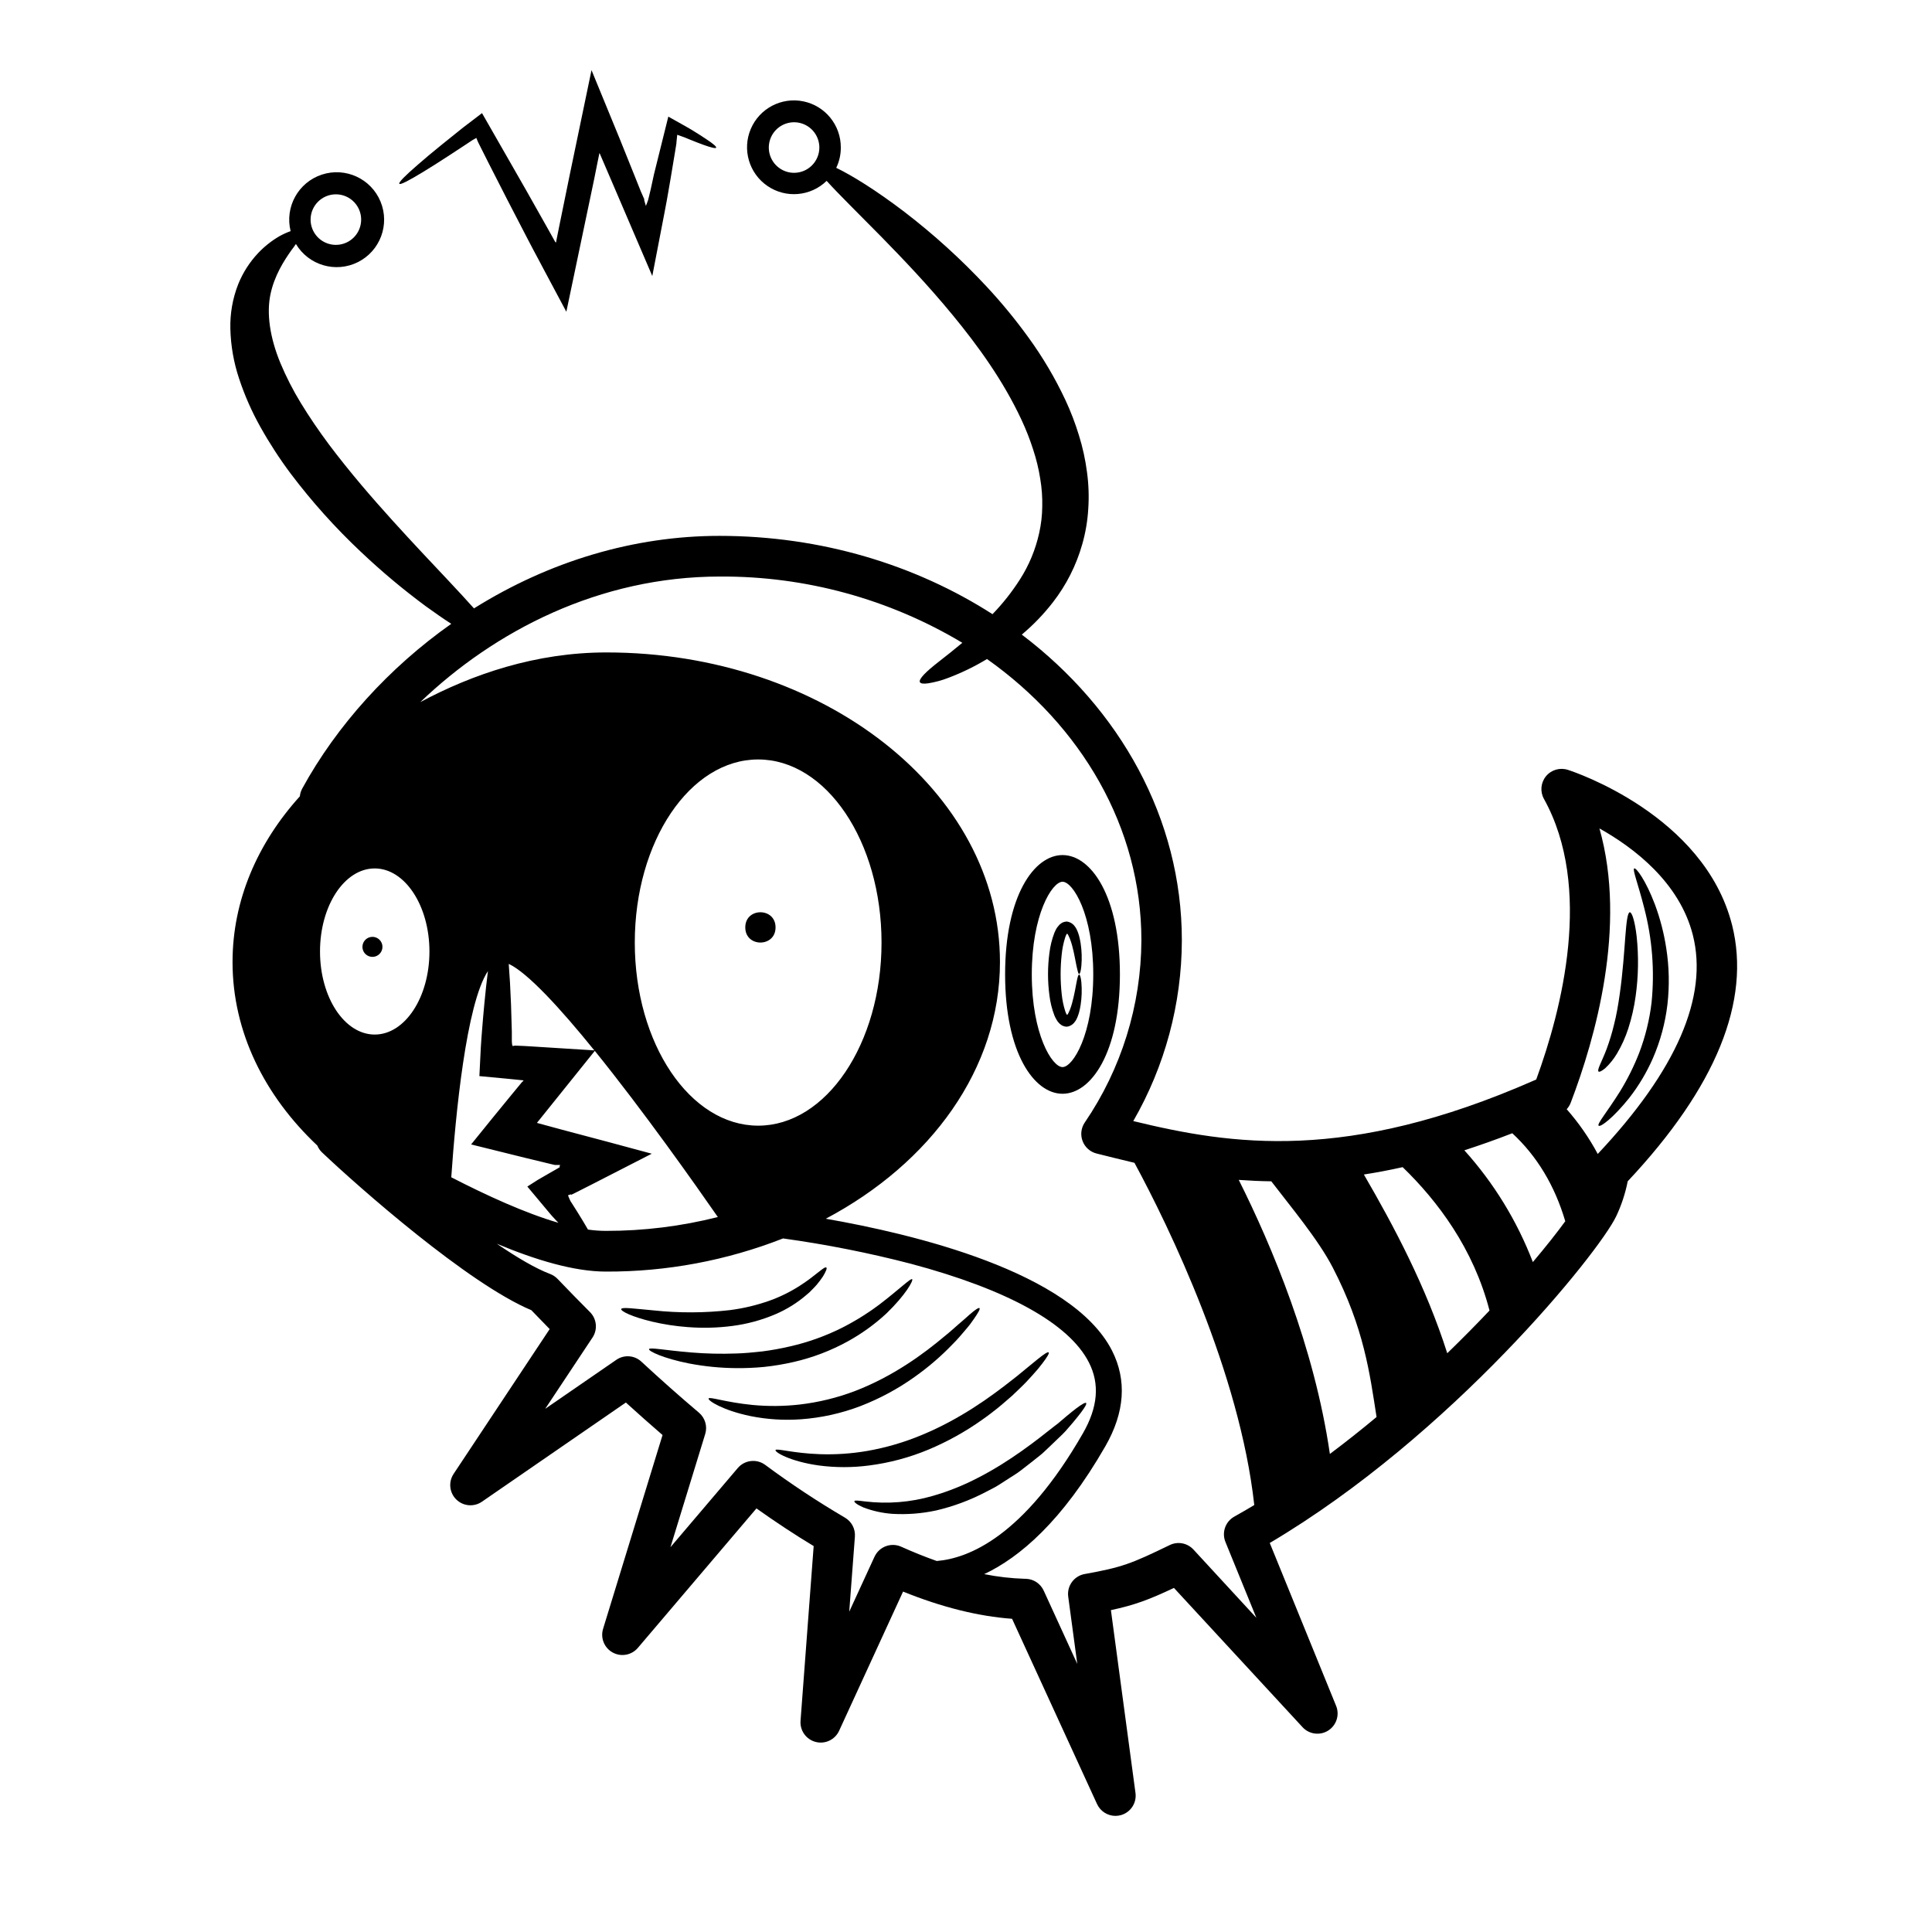<?xml version="1.0" encoding="UTF-8"?>
<!-- Uploaded to: ICON Repo, www.svgrepo.com, Generator: ICON Repo Mixer Tools -->
<svg fill="#000000" width="800px" height="800px" version="1.1" viewBox="144 144 512 512" xmlns="http://www.w3.org/2000/svg">
 <g>
  <path d="m440.79 402.23c0-20.766-7.652-31.629-15.207-31.629-7.555 0-15.219 10.859-15.219 31.629 0 20.766 7.652 31.629 15.219 31.629 7.562 0 15.207-10.871 15.207-31.629zm-15.207 24.559c-2.766 0-8.148-8.668-8.148-24.559s5.383-24.559 8.148-24.559c2.766 0 8.141 8.66 8.141 24.559-0.004 15.898-5.383 24.559-8.141 24.559z"/>
  <path d="m349.53 389.77c0 5.352-8.023 5.352-8.023 0 0-5.348 8.023-5.348 8.023 0"/>
  <path d="m240.05 394.93c0 1.074 0.645 2.039 1.637 2.449 0.988 0.41 2.129 0.184 2.887-0.574 0.758-0.758 0.988-1.898 0.578-2.891-0.414-0.988-1.379-1.637-2.453-1.637-1.461 0-2.648 1.188-2.648 2.652z"/>
  <path d="m603.01 389.12c-7.379-29.16-42.047-40.648-43.512-41.102-2.094-0.68-4.391-0.012-5.793 1.688-1.398 1.703-1.613 4.086-0.543 6.008 13.043 23.496 4.754 55.789-2.043 74.363l-0.52 0.23c-49.77 21.879-80.258 17.109-106.27 10.789 8.391-14.562 12.828-31.07 12.875-47.879 0-32.336-16.453-61.371-42.418-81.043 3.043-2.547 5.805-5.414 8.238-8.551 3.555-4.578 6.195-9.793 7.777-15.367 0.875-3.059 1.41-6.203 1.598-9.379 0.223-3.258 0.109-6.535-0.336-9.773-0.426-3.293-1.141-6.547-2.129-9.719-0.973-3.203-2.172-6.328-3.586-9.359-2.727-5.82-6.004-11.371-9.785-16.57-3.434-4.75-7.16-9.285-11.16-13.574-6.676-7.16-13.934-13.754-21.703-19.715-7.574-5.769-13.883-9.656-18.09-11.691 0.809-1.676 1.223-3.516 1.211-5.379 0.031-5.918-4.117-11.035-9.914-12.234-5.797-1.195-11.629 1.863-13.945 7.309-2.316 5.449-0.465 11.77 4.418 15.113 4.883 3.344 11.445 2.777 15.688-1.352 3.066 3.41 8.219 8.438 14.633 14.961 5.613 5.742 12.203 12.629 18.832 20.688 6.629 8.059 13.363 17.32 18.203 27.746 1.184 2.539 2.207 5.148 3.059 7.812 0.832 2.516 1.461 5.09 1.871 7.707 0.418 2.453 0.598 4.941 0.539 7.43-0.027 2.359-0.301 4.707-0.82 7.008-0.957 4.336-2.668 8.473-5.055 12.215-2.117 3.324-4.566 6.43-7.309 9.262-20.324-13.035-45.316-20.75-72.367-20.75-22.516 0-44.973 6.652-65.047 19.219-1.91-2.148-4.215-4.629-6.832-7.422-4.258-4.535-9.34-9.871-14.793-15.906s-11.266-12.742-16.789-20.086c-2.738-3.676-5.231-7.344-7.434-10.949-2.078-3.391-3.894-6.938-5.434-10.605-2.856-6.894-3.711-13.254-2.652-18.273s3.613-8.934 5.531-11.656c0.461-0.609 0.883-1.156 1.211-1.672h0.004c3.375 5.656 10.539 7.75 16.43 4.801 5.887-2.949 8.504-9.941 5.996-16.031-2.508-6.09-9.293-9.211-15.551-7.16-6.258 2.055-9.871 8.59-8.281 14.98-1.043 0.375-2.055 0.836-3.023 1.379-2.055 1.203-3.93 2.691-5.566 4.418-2.269 2.402-4.066 5.207-5.301 8.273-1.48 3.766-2.184 7.793-2.078 11.84 0.113 4.453 0.883 8.867 2.289 13.098 1.469 4.469 3.371 8.789 5.672 12.891 2.402 4.297 5.086 8.43 8.035 12.375 5.59 7.406 11.797 14.324 18.555 20.684 5.441 5.16 11.188 9.977 17.215 14.434 2.449 1.766 4.719 3.359 6.777 4.676-16.445 11.586-30.355 26.926-39.52 43.699l0.004-0.004c-0.336 0.625-0.543 1.312-0.609 2.016-11.242 12.441-17.84 27.578-17.84 43.918 0 18.477 8.438 35.41 22.48 48.648h-0.004c0.277 0.664 0.684 1.266 1.203 1.77 9.941 9.43 38.812 34.852 55.512 41.852 1.598 1.672 3.227 3.34 4.852 5l-25.461 38.379h0.004c-1.422 2.137-1.125 4.984 0.707 6.781 1.832 1.801 4.684 2.047 6.793 0.59l38.148-26.289c3.262 2.969 6.523 5.859 9.719 8.617l-15.762 51.375c-0.738 2.43 0.328 5.043 2.555 6.262 2.227 1.219 5.004 0.711 6.652-1.215l31.441-36.973c5.152 3.66 10.223 7 15.164 9.977l-3.481 46.324v-0.004c-0.188 2.586 1.496 4.934 4.004 5.586 2.508 0.652 5.121-0.582 6.211-2.934l16.957-36.91c10.223 4.137 19.918 6.559 28.887 7.211l22.523 49.105h0.004c0.875 1.902 2.777 3.121 4.871 3.129 0.504-0.004 1.008-0.074 1.492-0.215 2.547-0.738 4.172-3.231 3.816-5.859l-6.512-48.453c6.344-1.359 10.082-2.766 16.703-5.887l34.074 36.895v0.004c1.754 1.91 4.629 2.289 6.816 0.898 2.191-1.395 3.066-4.156 2.082-6.555l-17.578-43.152c48.266-28.562 87.141-76.883 91.762-86.488l0.004 0.004c1.418-2.981 2.457-6.129 3.094-9.367 23.441-24.957 32.711-47.809 27.656-67.93zm-248.56-199.32c-2.711 0-5.156-1.629-6.195-4.129-1.039-2.504-0.469-5.387 1.445-7.305 1.918-1.918 4.797-2.492 7.301-1.457 2.504 1.039 4.137 3.481 4.137 6.191-0.004 3.691-2.992 6.688-6.688 6.699zm-121.44 5.699c2.711 0 5.152 1.633 6.191 4.137 1.035 2.504 0.461 5.387-1.457 7.301-1.918 1.914-4.801 2.484-7.305 1.445-2.5-1.039-4.133-3.484-4.129-6.195 0.012-3.691 3.004-6.684 6.699-6.688zm311.76 248.82c6.574 6.09 11.258 13.891 14.043 23.32-2.129 2.926-5.027 6.609-8.59 10.824-4.184-10.902-10.336-20.945-18.152-29.621 4.066-1.324 8.309-2.809 12.699-4.523zm-47.57 35.602c8.297 16.031 9.801 28.074 11.602 39.598-3.984 3.332-8.121 6.609-12.371 9.793-4.125-28.395-15.383-55.133-24.148-72.629 2.793 0.203 5.664 0.336 8.625 0.379 5.078 6.652 12.434 15.395 16.293 22.859zm-152.28-37.609c-18.047 0-32.695-21.723-32.695-48.523 0-26.801 14.625-48.523 32.695-48.523s32.695 21.723 32.695 48.523c0 26.805-14.66 48.523-32.695 48.523zm-43.414-19.953-16.871-1.059-1.766-0.105-2.086-0.086h-0.391l-0.547 0.105c-0.043-0.133-0.098-0.293-0.148-0.504v-0.004c-0.047-0.465-0.062-0.93-0.055-1.395v-1.91c-0.059-2.519-0.129-4.906-0.211-7.156-0.16-4.109-0.363-7.731-0.609-10.809 5.008 2.352 13.605 11.707 22.684 22.922zm-43.699-26.203c0 12.16-6.496 22.012-14.5 22.012-8.008 0-14.5-9.852-14.5-22.012s6.484-22.012 14.5-22.012c8.012 0 14.5 9.898 14.5 22.016zm15.5 5.188c-0.328 2.582-0.645 5.488-0.953 8.695-0.211 2.246-0.426 4.629-0.617 7.141-0.055 0.629-0.098 1.254-0.148 1.898-0.055 0.645-0.09 1.059-0.168 2.519-0.125 2.473-0.25 5-0.379 7.582l7.457 0.699 2.652 0.266 1.035 0.113h0.266c0.055 0 0 0 0 0h0.043c0.188 0.09 0.246 0.16 0.238 0.211-0.168 0.125-0.246 0.168-0.293 0.168l-2.801 3.394-5.062 6.188-5.727 7.07 14.273 3.535 7.301 1.766 0.426 0.098 0.211 0.043h0.434-0.012c0.32-0.016 0.637-0.016 0.957 0 0.043 0.098-0.301 0.426-0.09 0.477v0.004c0.012 0.043 0.012 0.086 0 0.133h-0.062l-0.113 0.07-0.449 0.273-1.766 1.008-3.41 1.969-2.797 1.785 5.516 6.594 0.617 0.734 0.301 0.352 0.195 0.211 0.762 0.832 0.832 0.883c-8.906-2.606-18.992-7.238-28.383-12.062 1.145-16.559 3.953-45.949 9.715-54.648zm26.512 68.504c-0.777-1.359-1.695-2.879-2.738-4.551l-1.148-1.82-0.602-0.945-0.16-0.238-0.043-0.105-0.09-0.188c-0.223-0.484-0.391-0.883-0.512-1.246l0.629-0.195-0.004 0.004c0.082-0.035 0.164-0.059 0.25-0.07-0.02 0.035-0.039 0.07-0.062 0.105l-0.055 0.055h0.055l0.125-0.062 0.477-0.223 0.75-0.379 3.809-1.926 16.223-8.316-11.699-3.156-12.188-3.234-6.504-1.766v-0.062c5.301-6.582 10.41-12.965 15.297-19.035 12.875 15.906 26.68 35.496 32.609 44.035-9.688 2.449-19.645 3.684-29.637 3.668-1.598 0-3.195-0.117-4.773-0.348zm75.934 86.699-6.699 14.57 1.504-19.91v0.004c0.152-2.047-0.879-4-2.652-5.027-7.297-4.285-14.355-8.961-21.156-14-2.273-1.652-5.441-1.266-7.254 0.887l-17.816 20.953 9.207-29.992 0.004-0.004c0.629-2.051-0.031-4.281-1.672-5.664-4.992-4.215-10.109-8.758-15.227-13.492-1.828-1.727-4.621-1.93-6.68-0.488l-18.824 12.965 12.539-18.895h0.004c1.402-2.121 1.117-4.941-0.684-6.742-2.879-2.879-5.762-5.84-8.582-8.785l0.004 0.004c-0.555-0.578-1.227-1.023-1.973-1.309-3.816-1.441-8.73-4.332-14.141-8.016 10.32 4.312 20.492 7.379 28.934 7.379 16.055 0.059 31.977-2.922 46.926-8.785 11.406 1.574 22.715 3.816 33.863 6.707 25.629 6.832 41.949 15.863 47.18 26.129 2.926 5.727 2.402 11.887-1.582 18.824-15.66 27.289-30.266 33.137-38.73 33.82-3.059-1.078-6.188-2.336-9.395-3.773-2.688-1.223-5.859-0.043-7.09 2.641zm84.516-1.91v0.004c-1.602-1.734-4.148-2.219-6.273-1.184-10.223 4.957-12.594 5.887-22.551 7.68v-0.004c-2.82 0.516-4.738 3.152-4.356 5.992l2.402 17.832-8.906-19.441v0.004c-0.852-1.852-2.676-3.062-4.711-3.121h-0.273c-3.625-0.113-7.231-0.527-10.781-1.238 9.375-4.418 20.688-13.996 32.113-33.891 5.152-8.977 5.734-17.508 1.766-25.336-10.668-20.945-52.766-30.93-75.855-34.957 27.828-14.75 46.156-39.766 46.156-68.043 0-45.227-46.836-82.031-104.28-82.031-18.75 0-35.543 5.781-49.344 13.168 19.699-18.875 47.453-33.281 79.426-33.281 22.609-0.133 44.824 5.941 64.227 17.559-2.324 1.945-4.418 3.586-6.188 4.965-1.766 1.379-3.144 2.555-4.004 3.473-0.855 0.918-1.246 1.59-1.051 1.988 0.195 0.398 0.945 0.484 2.211 0.309 1.812-0.293 3.59-0.773 5.301-1.438 3.57-1.352 7.008-3.019 10.27-4.996 24.965 17.672 40.914 44.547 40.914 74.539-0.074 17.242-5.309 34.07-15.023 48.312-0.973 1.449-1.18 3.281-0.555 4.91s2 2.856 3.691 3.281c3.242 0.812 6.594 1.652 10.047 2.465 9.238 17.074 27.883 55.602 31.754 90.695-1.766 1.051-3.535 2.086-5.301 3.074-2.359 1.324-3.363 4.195-2.344 6.699l8.199 20.113zm67.266-52.023c-5.602-17.602-14.141-33.676-22.094-47.355 3.332-0.52 6.742-1.156 10.277-1.953 9.227 8.926 18.77 21.555 23.02 38-3.441 3.633-7.188 7.434-11.191 11.312zm39.883-52.805c-2.277-4.258-5.039-8.234-8.227-11.859 0.477-0.512 0.844-1.113 1.086-1.77 6.461-16.922 14.953-46.703 7.59-72.641 9.27 5.195 21.207 14.352 24.742 28.207 4.164 16.379-4.32 35.906-25.191 58.062z"/>
  <path d="m582.57 383.69c-2.414-6.398-5-9.836-5.496-9.543-0.496 0.293 1.035 4.082 2.652 10.445l-0.004-0.004c2.141 8.176 2.805 16.672 1.961 25.082-0.543 4.574-1.648 9.062-3.285 13.367-1.379 3.527-3.07 6.926-5.047 10.156-3.457 5.523-6.188 8.668-5.699 9.129 0.484 0.461 3.863-2.043 8.164-7.414v-0.004c2.481-3.191 4.559-6.68 6.188-10.383 1.996-4.566 3.309-9.406 3.887-14.359 0.559-4.93 0.457-9.914-0.309-14.82-0.602-3.977-1.613-7.883-3.012-11.652z"/>
  <path d="m569.39 427.1c1.211-1.133 2.258-2.434 3.109-3.863 1.246-2.094 2.254-4.324 3.004-6.644 0.906-2.805 1.562-5.684 1.961-8.605 0.734-5.246 0.824-10.562 0.266-15.828-0.461-4.019-1.246-6.449-1.82-6.398-0.574 0.055-0.883 2.527-1.184 6.461-0.301 3.934-0.645 9.324-1.469 15.164-0.414 2.926-0.883 5.672-1.52 8.129-0.516 2.168-1.164 4.305-1.934 6.398-0.652 1.766-1.336 3.172-1.766 4.199-0.434 1.023-0.637 1.652-0.414 1.848 0.219 0.191 0.852-0.102 1.766-0.859z"/>
  <path d="m326.22 495.69c3.926 0.312 7.867 0.215 11.773-0.289 3.953-0.5 7.82-1.547 11.484-3.109 3.016-1.285 5.812-3.031 8.289-5.172l0.77-0.664 0.68-0.688c0.434-0.449 0.883-0.883 1.211-1.281 0.605-0.719 1.168-1.473 1.688-2.254 0.797-1.336 1.105-2.129 0.883-2.316-0.539-0.426-2.731 2.066-7.023 4.809-2.492 1.605-5.16 2.926-7.953 3.934-3.434 1.223-6.988 2.074-10.602 2.535-6.695 0.762-13.453 0.789-20.148 0.078-5.223-0.469-8.465-0.938-8.641-0.371-0.176 0.566 2.871 2.078 8.156 3.34h-0.004c3.106 0.73 6.258 1.215 9.438 1.449z"/>
  <path d="m346.5 506.25c2.641-0.281 5.262-0.719 7.848-1.316 5.019-1.148 9.852-2.992 14.359-5.481 3.668-2.023 7.078-4.484 10.152-7.324 5.144-4.949 7.273-8.836 6.867-9.137s-3.445 2.731-8.836 6.84v-0.004c-3.156 2.356-6.512 4.426-10.031 6.188-4.301 2.125-8.836 3.734-13.512 4.797-2.426 0.566-4.879 1.012-7.352 1.328-2.394 0.258-4.727 0.496-6.953 0.547-3.969 0.148-7.941 0.055-11.895-0.273-6.797-0.559-10.977-1.414-11.152-0.883-0.176 0.531 3.801 2.465 10.738 3.828l-0.004-0.004c4.078 0.777 8.219 1.18 12.371 1.211 2.469 0.023 4.941-0.082 7.398-0.316z"/>
  <path d="m356.21 520.13c5.449-0.391 10.809-1.578 15.906-3.535 5.066-1.965 9.863-4.551 14.281-7.707 3.586-2.535 6.926-5.406 9.969-8.57 1.324-1.309 2.422-2.598 3.367-3.731 0.477-0.566 0.93-1.086 1.316-1.59l1.008-1.406c1.191-1.707 1.766-2.738 1.52-2.926-0.246-0.188-1.191 0.469-2.738 1.812-0.379 0.344-0.805 0.727-1.273 1.133l-1.527 1.316c-1.086 0.953-2.297 2.059-3.711 3.191-5.516 4.641-13.59 10.605-23.719 14.512v-0.004c-4.746 1.809-9.699 3.016-14.742 3.598-4.137 0.465-8.312 0.5-12.461 0.105-7.121-0.699-11.375-2.254-11.621-1.715-0.246 0.539 3.738 3.156 11.18 4.684 4.359 0.867 8.816 1.148 13.246 0.832z"/>
  <path d="m390.05 528.16c5.008-2.098 9.766-4.742 14.195-7.883 1.035-0.699 1.988-1.441 2.918-2.164 0.93-0.727 1.84-1.414 2.652-2.148l2.414-2.086 2.121-2.031c1.359-1.281 2.492-2.547 3.481-3.641h-0.004c0.863-0.934 1.676-1.91 2.438-2.926 1.266-1.66 1.848-2.652 1.637-2.871-0.211-0.223-1.211 0.426-2.82 1.715-0.797 0.652-1.766 1.469-2.898 2.367-1.133 0.902-2.367 1.996-3.828 3.102-5.684 4.496-13.84 10.445-23.93 14.633-4.719 1.984-9.648 3.43-14.695 4.305-4.121 0.703-8.305 0.984-12.484 0.84-7.184-0.246-11.488-1.637-11.727-1.086-0.238 0.547 3.906 3.023 11.488 4.082h-0.004c4.426 0.582 8.906 0.582 13.328 0 5.402-0.695 10.691-2.109 15.719-4.207z"/>
  <path d="m392.03 544.3c4.613-1.07 9.066-2.731 13.258-4.93 1.105-0.594 2.234-1.105 3.269-1.766l3.012-1.934c0.98-0.645 1.988-1.219 2.871-1.918l2.606-2.023 2.457-1.945c0.812-0.609 1.484-1.336 2.191-1.969 1.383-1.309 2.656-2.527 3.816-3.66l0.004-0.004c0.551-0.535 1.074-1.098 1.562-1.688l1.336-1.555c0.82-0.98 1.512-1.848 2.051-2.562 1.086-1.441 1.582-2.332 1.371-2.535-0.211-0.203-1.113 0.309-2.555 1.379-0.715 0.539-1.562 1.219-2.527 2.023l-1.539 1.301c-0.531 0.469-1.098 0.965-1.766 1.422-4.93 3.906-11.746 9.297-20.129 13.625l-0.004-0.004c-3.891 2.047-7.984 3.688-12.211 4.898-5.793 1.672-11.867 2.16-17.852 1.441-1.723-0.211-2.695-0.344-2.828-0.09-0.133 0.258 0.688 0.953 2.402 1.688 2.453 0.93 5.023 1.496 7.637 1.688 3.879 0.23 7.769-0.07 11.566-0.883z"/>
  <path d="m429.98 402.26c-0.238 0-0.434 0.762-0.688 2.086-0.258 1.324-0.566 3.269-1.184 5.516-0.16 0.559-0.336 1.133-0.559 1.695-0.105 0.281-0.227 0.555-0.363 0.82-0.055 0.133-0.121 0.262-0.203 0.379l-0.043 0.078c-0.078 0.078-0.203 0.125-0.273 0v0.004c-0.031-0.039-0.051-0.078-0.062-0.125-0.039-0.098-0.082-0.191-0.133-0.281l-0.176-0.461c-0.473-1.488-0.785-3.023-0.938-4.578-0.375-3.461-0.375-6.957 0-10.418 0.152-1.555 0.465-3.09 0.938-4.578l0.176-0.461c0.051-0.09 0.094-0.184 0.133-0.281 0.008-0.047 0.031-0.09 0.062-0.125 0.07-0.098 0.195-0.062 0.273 0l0.043 0.078v0.004c0.078 0.121 0.148 0.246 0.203 0.379 0.137 0.266 0.258 0.543 0.363 0.82 0.223 0.566 0.398 1.141 0.559 1.695 0.617 2.254 0.883 4.188 1.184 5.516 0.301 1.324 0.449 2.086 0.688 2.086 0.238 0 0.461-0.75 0.594-2.148v0.004c0.172-1.98 0.109-3.977-0.188-5.941-0.102-0.672-0.242-1.34-0.414-1.996-0.113-0.352-0.203-0.707-0.363-1.086-0.07-0.191-0.148-0.383-0.238-0.566l-0.195-0.371c-0.07-0.145-0.16-0.277-0.262-0.398-0.34-0.535-0.836-0.953-1.426-1.191-0.141-0.066-0.289-0.113-0.441-0.141-0.148 0-0.309-0.098-0.469-0.055l-0.469 0.078-0.461 0.148 0.004 0.004c-0.156 0.051-0.297 0.137-0.418 0.246-0.141 0.09-0.277 0.191-0.406 0.301-0.223 0.273-0.477 0.52-0.688 0.82-0.211 0.301-0.328 0.559-0.434 0.77l-0.293 0.637c-0.648 1.707-1.086 3.488-1.305 5.305-0.496 3.731-0.496 7.508 0 11.238 0.215 1.816 0.656 3.594 1.305 5.301l0.293 0.645c0.105 0.211 0.223 0.398 0.434 0.762 0.211 0.363 0.469 0.547 0.688 0.82v0.004c0.129 0.113 0.266 0.215 0.406 0.309 0.121 0.105 0.262 0.188 0.418 0.238l0.461 0.16 0.469 0.078c0.16 0 0.316-0.043 0.469-0.062h-0.004c0.152-0.027 0.301-0.074 0.441-0.141 0.59-0.238 1.086-0.656 1.426-1.195 0.105-0.117 0.195-0.25 0.262-0.395l0.195-0.371c0.09-0.188 0.168-0.375 0.238-0.566 0.16-0.371 0.246-0.734 0.363-1.086 0.176-0.66 0.312-1.324 0.414-2 0.297-1.965 0.359-3.957 0.188-5.938-0.125-1.309-0.371-2.066-0.594-2.066z"/>
  <path d="m256.2 189.52c1.934-1.168 4.269-2.652 6.973-4.418l4.305-2.82 1.156-0.77 0.559-0.371 0.223-0.125 0.82-0.461c0.098 0.238 0.203 0.484 0.301 0.734l0.141 0.336 0.055 0.113 0.133 0.273 0.273 0.539 2.269 4.516c1.574 3.094 3.238 6.356 4.992 9.781l5.531 10.676 1.469 2.801c0.883 1.609 1.715 3.234 2.59 4.867l6.098 11.426c2.332-11.098 4.797-22.852 7.34-34.984 0.301-1.484 0.609-2.961 0.883-4.418l0.449-2.191 0.055-0.273v0h0.004c-0.008-0.055-0.008-0.113 0-0.168l0.125 0.105c1.18 2.758 2.34 5.457 3.481 8.102 3.676 8.59 7.176 16.738 10.438 24.355 1.125-5.805 2.199-11.359 3.215-16.676 0.582-3.012 0.715-3.836 0.973-5.301 0.258-1.469 0.469-2.652 0.688-3.984 0.434-2.59 0.832-5.019 1.211-7.273 0.09-0.559 0.176-1.113 0.266-1.652 0.012-0.121 0.027-0.238 0.051-0.355v-0.227l0.043-0.371c0.055-0.547 0.105-1.078 0.16-1.59l1.324 0.469 0.707 0.258 1.113 0.461c1.484 0.602 2.75 1.098 3.793 1.477 2.078 0.742 3.254 1.016 3.383 0.762 0.133-0.258-0.777-1.051-2.652-2.289-0.918-0.617-2.059-1.348-3.418-2.184l-1.086-0.652-1.66-0.945-3.863-2.164c-1.059 4.293-2.34 9.445-3.809 15.324l-0.848 3.902c-0.301 1.238-0.75 3.207-0.77 3.066-0.148 0.465-0.324 0.918-0.52 1.363-0.195-0.629-0.336-1.121-0.434-1.484v-0.301l-0.926-2.106c-0.566-1.406-1.133-2.836-1.707-4.277-1.246-3.094-2.519-6.273-3.828-9.516-2.449-5.949-4.953-12.047-7.512-18.293-1.863 8.988-3.801 18.258-5.769 27.723-0.938 4.602-1.859 9.121-2.766 13.555l-0.664 3.305-0.16 0.82v0.293h0.004c-0.059-0.039-0.109-0.086-0.152-0.141l-0.07 0.043-0.371-0.664c-0.512-0.926-1.023-1.844-1.539-2.758l-5.91-10.48-11.621-20.305-3.984 3.039-0.938 0.715-0.594 0.469-1.098 0.883-4.019 3.227c-2.5 2.023-4.621 3.793-6.336 5.301-3.43 2.961-5.188 4.746-4.941 5.09 0.25 0.348 2.504-0.828 6.375-3.18z"/>
 </g>
</svg>
